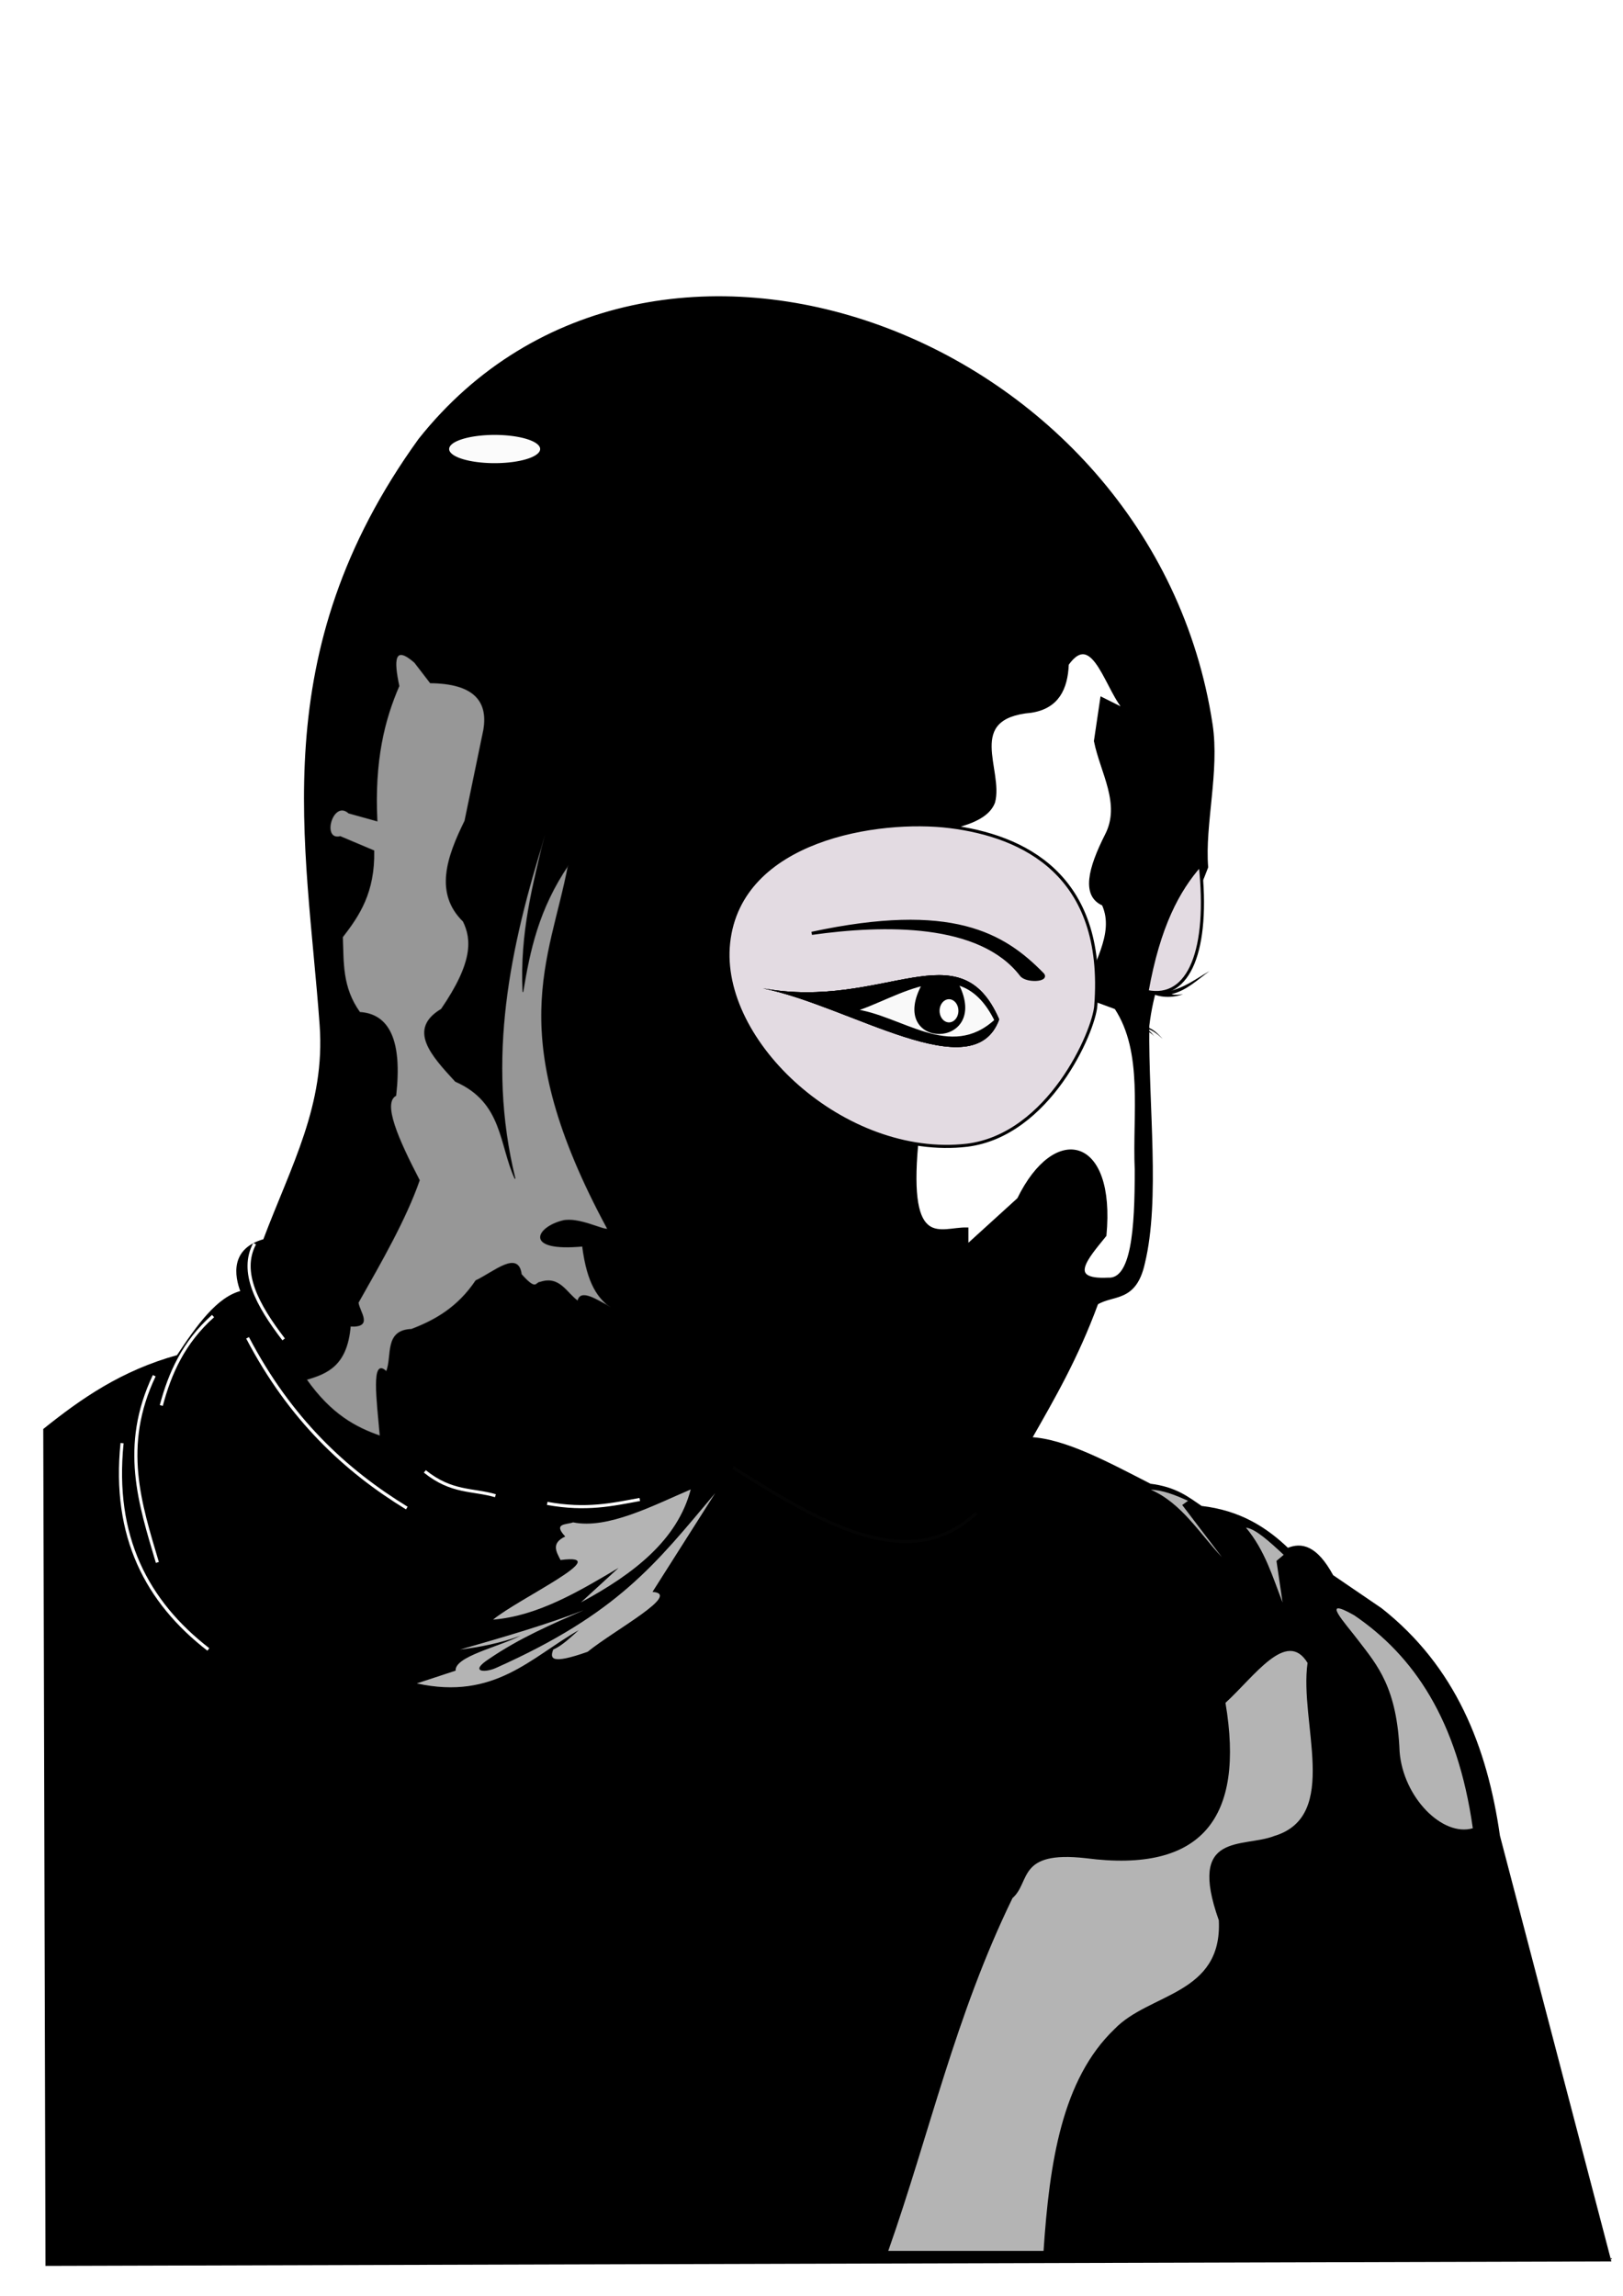 <svg xmlns="http://www.w3.org/2000/svg" viewBox="0 0 744.09 1052.4"><defs><filter id="e" height="1.572" width="1.703" color-interpolation-filters="sRGB" y="-.286" x="-.351"><feGaussianBlur stdDeviation=".888"/></filter><filter id="c" height="1.907" width="1.276" color-interpolation-filters="sRGB" y="-.454" x="-.138"><feGaussianBlur stdDeviation="4.378"/></filter><filter id="d" height="2.351" width="1.411" color-interpolation-filters="sRGB" y="-.676" x="-.206"><feGaussianBlur stdDeviation="6.518"/></filter><filter id="b" height="1.786" width="1.239" color-interpolation-filters="sRGB" y="-.393" x="-.12"><feGaussianBlur stdDeviation="3.794"/></filter><filter id="f" height="1.177" width="1.453" color-interpolation-filters="sRGB" y="-.088" x="-.227"><feGaussianBlur stdDeviation="9.252"/></filter><filter id="a" height="1.267" width="1.696" color-interpolation-filters="sRGB" y="-.133" x="-.348"><feGaussianBlur stdDeviation="11.217"/></filter><filter id="g" height="3.523" width="1.783" color-interpolation-filters="sRGB" y="-1.262" x="-.392"><feGaussianBlur stdDeviation="4.78"/></filter><filter id="i" color-interpolation-filters="sRGB"><feGaussianBlur stdDeviation="4.389"/></filter><filter id="h" color-interpolation-filters="sRGB"><feGaussianBlur stdDeviation="2.977"/></filter><filter id="j" height="1.262" width="1.08" color-interpolation-filters="sRGB" y="-.131" x="-.04"><feGaussianBlur stdDeviation="1.301"/></filter></defs><path d="M472.28 659.44c10.585-18.635 21.254-36.852 30.523-62.064 7.54-4.642 17.471-.915 21.366-18.314 7.117-29.265 1.584-72.33 2.035-108.87 3.57-30.085 17.992-48.481 26.988-72.722-1.57-19.511 5.276-44.013 2.03-65.378-27.14-178.65-256.87-263.71-362.73-130.5-71.11 98.462-51.28 184.5-45.24 268.25 2.653 36.801-13.017 64.445-25.98 98.794-14.847 4.032-13.25 15.843-10.175 23.648-11.05 2.542-20.339 15.663-29.506 29.506-25.649 7.07-43.92 19.877-61.047 33.576l1.018 382.56 716.28-2.035-50.872-194.33c-5.856-40.862-20.343-77.259-53.925-103.78L610.66 722.52c-7.338-13.499-13.965-14.925-20.35-12.209-10.033-9.637-22.016-17.325-39.68-19.33-6.177-4.204-11.68-8.744-23.4-10.176-19.462-9.991-39.197-20.666-54.942-21.366z" stroke="#000" stroke-width="1.424"/><path d="M284.86 1059.3c-3.17 34.765 7.813 27.069 16.162 27.274v5.556l16.668-15.152c11.837-24.271 30.756-19.787 27.779 11.617-5.774 7.158-12.805 14.82 1.01 14.142 7.941.491 9.14-15.872 9.092-35.355-.77-17.95 2.815-37.765-6.566-52.023l-9.597-3.536c1.89-9.933 10.034-19.866 5.556-29.799-6.58-2.796-4.476-11.382 1.01-22.223 5.219-10.102-1.512-20.203-3.535-30.305l2.02-13.637 8.081 4.04c-6.3-5.778-10.494-27.36-19.193-15.151-.315 8.015-3.244 13.852-11.617 15.152-21.935 1.936-9.287 19.002-12.122 29.294-3.1 8.234-19.696 8.756-31.315 12.122z" transform="translate(14.608 -983.93) scale(1.424)" filter="url(#a)" stroke="#000" fill="#fff"/><path d="M502.39 460.92c4.583-60.096-33.363-77.826-66.908-82.017-32.597-4.072-96.255 5.55-101.44 53.239-4.97 45.707 53.408 99.327 109.36 92.808 37.512-4.728 58.071-51.927 58.994-64.03z" stroke="#000" stroke-width="1.424" fill="#e3dbe2"/><path d="M311.43 1019.1c-12.776-29.472-37.007-2.896-76.071-10 28.128 5.716 67.889 32.628 76.071 10z" transform="translate(14.608 -983.93) scale(1.424)" filter="url(#b)"/><path d="M311.43 1019.1c-12.776-29.472-37.007-2.896-76.071-10 28.128 5.716 67.889 32.628 76.071 10z" transform="translate(14.608 -983.93) scale(1.424)" filter="url(#c)"/><path d="M311.43 1019.1c-12.776-29.472-37.007-2.896-76.071-10 28.128 5.716 67.889 32.628 76.071 10z" transform="translate(14.608 -983.93) scale(1.424)" filter="url(#d)"/><path d="M456.69 467.74c-16.438-33.656-45.866-10.236-65.625-4.579 21.917 2.608 44.56 24.114 65.625 4.579z" stroke="#000" stroke-width="1.424" fill="#f9f9f9"/><path d="M423.34 451.48c-15.979 29.196 30.045 28.84 15.648.09-5.336-.99-10.552-1.019-15.648-.09z" stroke="#000" stroke-width="1.424"/><path d="M298.3 1016.6a3.03 3.725 0 11.001-.018" transform="translate(14.608 -983.93) scale(1.424)" filter="url(#e)" fill="#fff"/><path d="M477.93 446.53c2.758 2.817-7.333 3.463-9.713.36-18.86-24.604-62.924-23.71-96.045-19.065 64.2-13.768 87.836.398 105.76 18.706z" stroke="#000" stroke-width="1.424"/><path d="M550.29 396.515c-10.143 11.519-19.046 27.872-24.419 57.994 19.555 4.096 28.561-19.514 24.419-57.994z" stroke="#000" stroke-width="1.424" fill="#e3dbe2"/><path d="M527.36 455.04c12.333.773 19.534-5.653 27.192-9.945-5.553 3.995-10.524 8.96-17.49 10.599 1.528.494 3.428.243 5.281.085-5.042 1.718-10.618 1.608-14.983-.739zM524.09 470.41c4.685.778 6.634 3.47 9.03 5.85-2.411-2.174-5.973-5.45-9.135-4.586 2.69.24 3.706 1.392 5.192 3.315-2.52-2.696-4.675-2.736-5.977-2.163z"/><path d="M172.74 969.36c-5.857 31.052-21.276 54.498 12.627 117.18-1.052.67-9.424-3.874-14.51-2.6-8.45 2.116-12.547 9.917 6.429 8.156 1.58 12.367 5.157 16.745 9.091 19.698-4.481-2.328-9.751-6.037-10.607-2.02-3.72-2.608-5.833-8.162-12.122-6.061-1.49.02-1.109 3.08-6.06-2.526-.99-7.82-8.804-.75-14.648 2.02-5.78 8.59-13.039 12.74-20.708 15.658-8.826.33-6.04 8.642-8.081 13.637-4.933-4.893-3.03 9.145-2.02 20.708-7.913-2.731-15.826-6.966-23.74-18.183 6.68-1.96 13.069-4.473 14.143-17.173 7.397.388 2.946-4.49 2.525-7.577 7.594-13.426 15.342-26.896 19.698-39.396-6.947-13.363-11.973-24.87-7.576-27.274 1.998-17.728-2.188-26.18-11.617-26.769-5.805-8.08-5.226-16.162-5.556-24.244 5.355-6.94 10.356-14.294 10.102-27.779l-10.816-4.57c-6.275 1.52-2.472-12.158 2.735-7.551l9.091 2.525c-.945-19.432 2.334-32.528 7.071-43.437-1.769-8.28-1.687-13.474 5.051-7.576l5.05 6.566c13.589.136 18.82 5.494 17.174 15.152l-6.061 29.294c-5.837 11.838-9.708 23.307-.505 32.325 2.78 5.758 3.342 13.102-7.071 28.284-10.878 6.505-3.169 14.869 4.545 23.234 15.366 6.701 14.111 20.328 19.193 31.315-9.482-38.6-1.648-74.838 9.597-110.61-3.66 15.794-7.986 31.054-7.071 50.508 2.187-13.3 4.97-26.675 14.647-40.911z" transform="translate(14.608 -983.93) scale(1.424)" opacity=".769" filter="url(#f)" stroke="#000" stroke-width=".3" fill="#fff"/><path d="M163.59 835.9a14.647 4.546 0 11.006-.022" transform="translate(14.608 -983.93) scale(1.424)" opacity=".992" filter="url(#g)" fill="#fff"/><g transform="translate(14.608 -983.93) scale(1.424)" filter="url(#h)" stroke="#fff" fill="none"><path d="M69.448 1121.6c13.696 26.182 31.527 42.716 51.265 54.801M71.721 1091.3c-4.85 9.075.83 19.73 9.344 30.81M126.52 1164.6c8.665 6.963 15.262 5.659 22.728 7.829M165.92 1174.9c12.65 2.296 21.058.35 29.8-1.263M58.336 1114.6c-9.464 8.424-13.897 18.357-16.668 28.789M39.396 1133.8c-10.805 22.709-4.547 41.322 1.01 60.104M29.042 1155.5c-3.082 30.125 7.994 51.089 27.779 66.418"/></g><g transform="translate(14.608 -983.93) scale(1.424)" opacity=".705" filter="url(#i)" fill="#fff"><path d="M212.13 1170.4c-12.105 5.18-26.743 12.88-37.881 10.607-2.111.79-6.611.214-2.525 4.546-4.65 2.206-2.86 4.908-1.516 7.576 18.225-2.369-13.804 12.563-21.718 19.193 14.4-1.213 27.401-8.95 40.406-16.668l-12.122 11.112c17.051-9.196 31.077-20.073 35.355-36.365z"/><path d="M220 1171.6c-19.199 22.822-31.197 38.659-70.536 56.25-3.856 1.724-8.632 1.238-2.321-2.857 9.952-6.819 20.257-11.178 30.536-15.714-11.38 4.437-25.46 8.573-39.821 12.678 6.35-.804 12.779-1.99 19.464-4.464-7.31 3.711-21.201 6.691-20.893 11.25l-12.5 4.107c25.088 5.495 36.818-8.438 52.143-17.143-2.68 2.347-5.3 4.97-8.215 6.25-1.037 2.777-.973 4.963 11.071.714 8.63-7.01 30.478-18.63 20.893-19.286zM384.29 1239.1c9.394-8.574 19.706-23.879 26.429-12.857-2.746 19.134 10.657 49.279-10.714 55.714-10.13 3.962-28.092-1.61-17.857 27.143 1.185 24.042-22.381 23.333-33.571 35-16.952 16.226-20.954 42.975-22.857 71.429h-50c13.333-37.857 21.571-75.714 40-113.57 5.921-5.203 1.419-15.343 23.571-12.857 37.555 4.908 51.246-13.011 45-50zM425.71 1210.9c-11.317-6.407-2.85 2.528 1.429 8.214 6.045 7.905 12.396 15.07 13.214 35.714 1.155 14.693 13.813 27.502 23.57 24.643-4.91-34.859-19.046-55.572-38.213-68.57zM390.89 1182.7c6.134 7.357 8.582 15.848 11.786 24.107l-1.964-13.393 2.321-1.964c-4.62-4.306-9.158-8.414-12.143-8.75zM360.27 1170.5c3.57.076 7.685 1.604 11.964 3.571l-1.875 1.34 12.768 16.786c-7.243-7.734-13.026-17.414-22.857-21.696z"/></g><path d="M304.06 1178c-21.232 20.042-49.586 3.59-78.287-14.647" transform="translate(14.608 -983.93) scale(1.424)" opacity=".127" filter="url(#j)" stroke="#fff" fill="none"/></svg>
